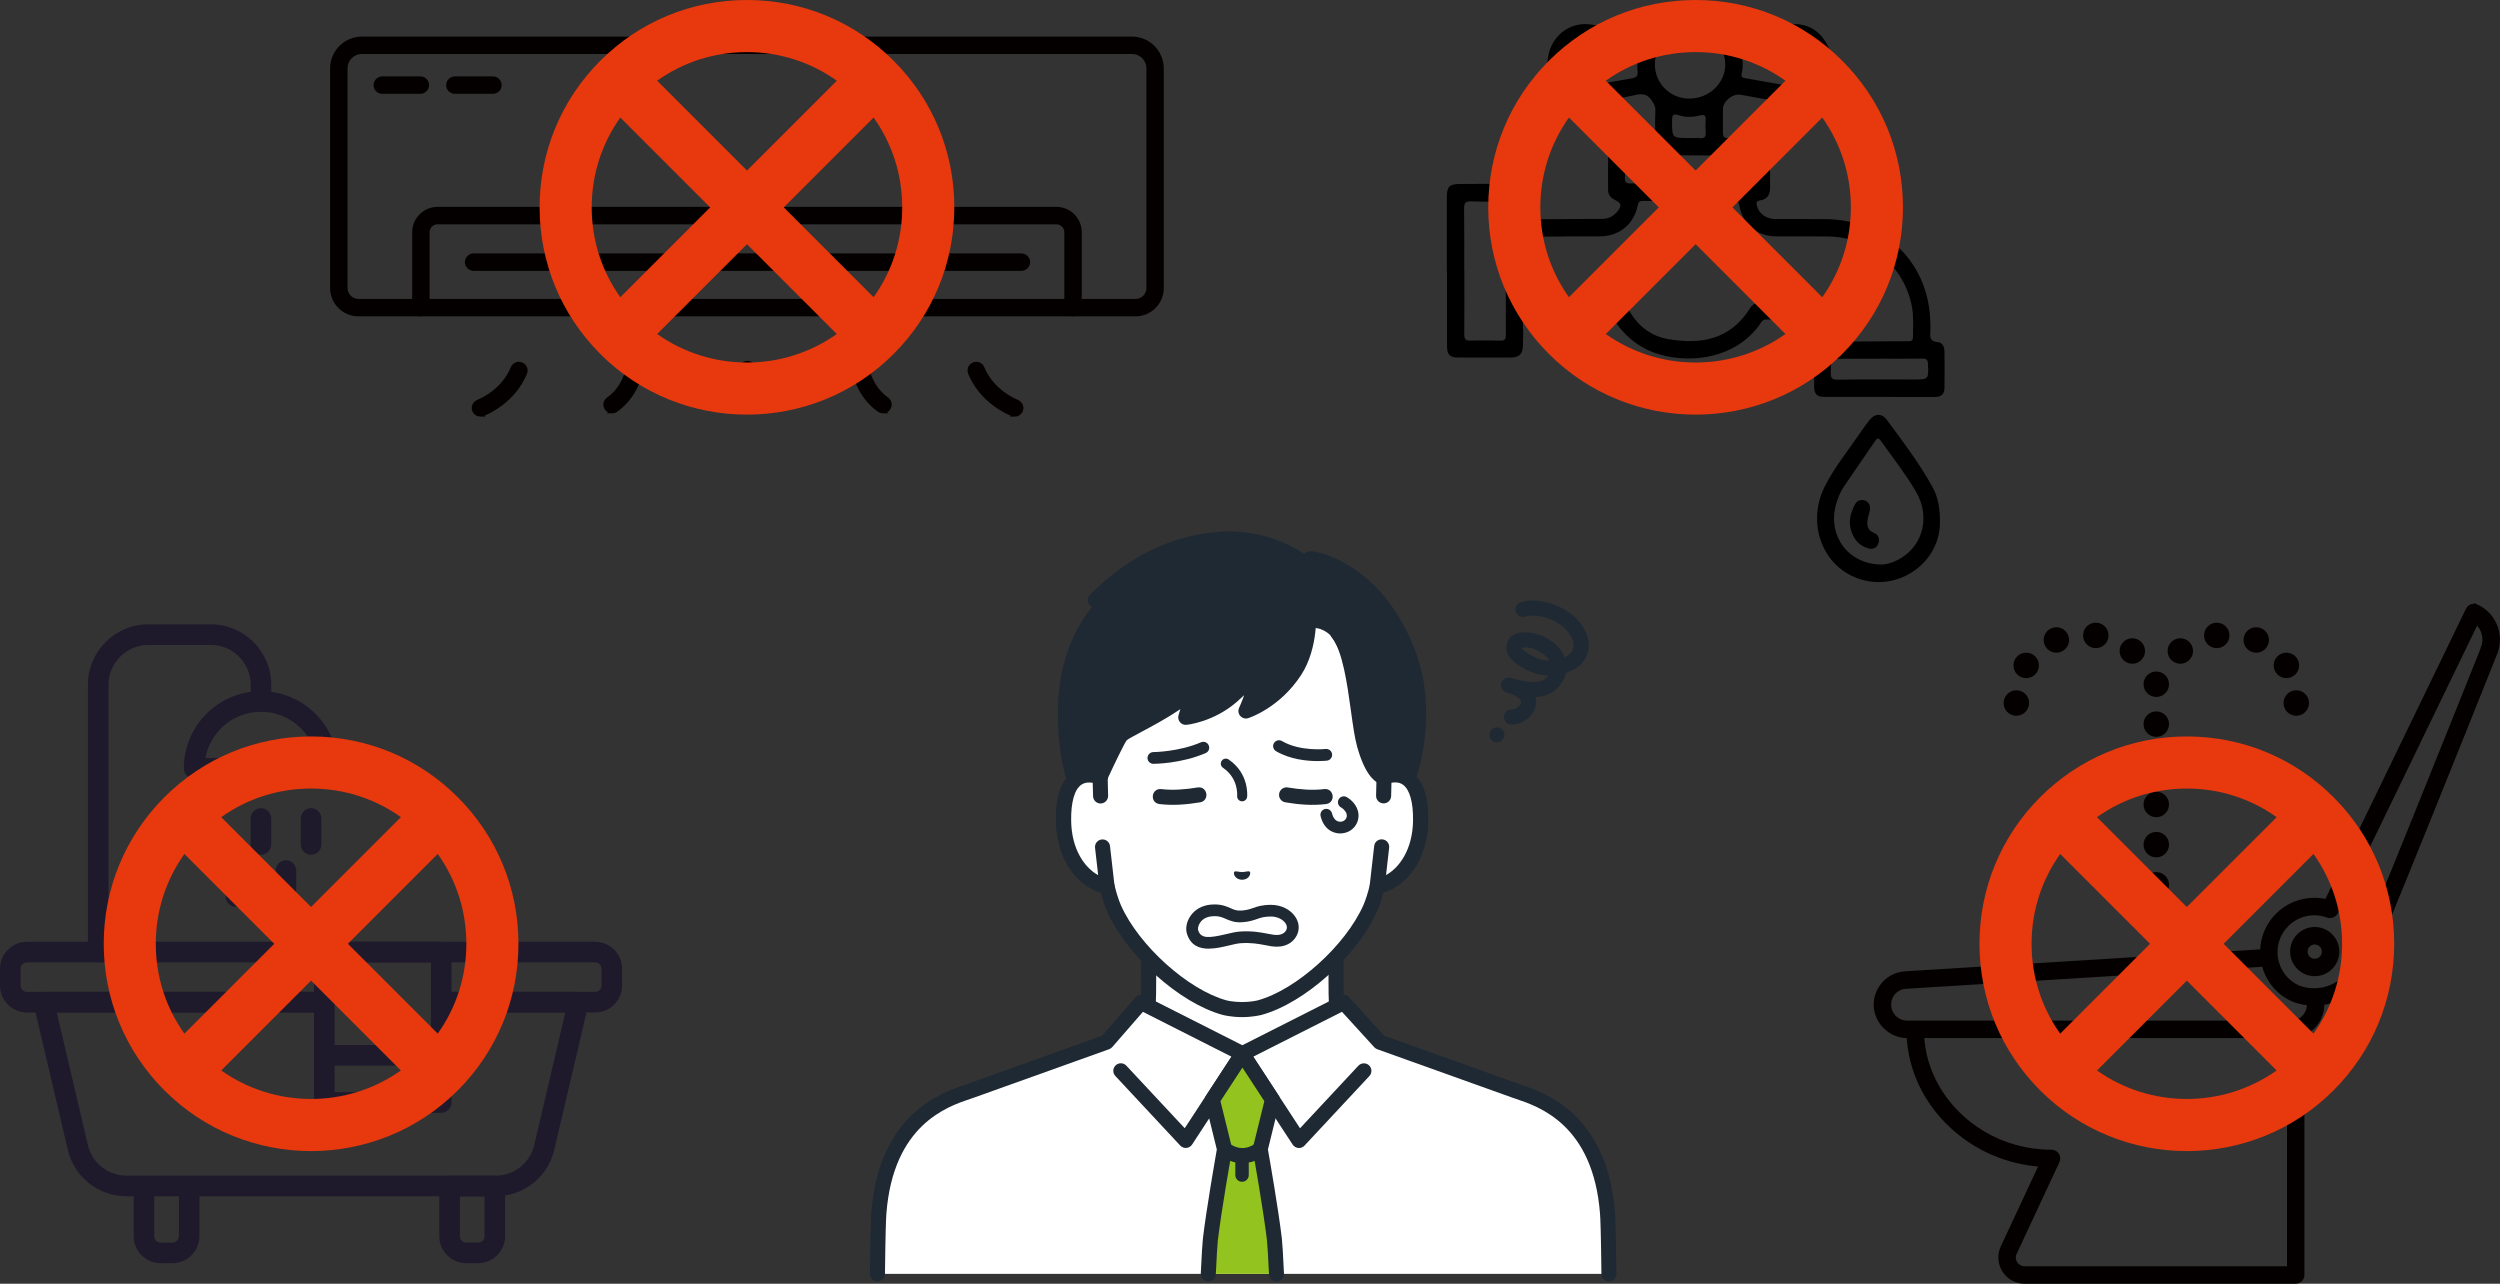 <?xml version="1.0" encoding="UTF-8"?><svg xmlns="http://www.w3.org/2000/svg" viewBox="0 0 602.76 309.51"><rect x="0" y="0" width="602.76" height="309.51" fill="#333333" stroke="none"/><defs><style>.b{fill:#040000;stroke:#040000;stroke-miterlimit:10;}.c{fill:#fff;}.d{fill:#1f2933;}.e{fill:#1f192c;}.f{fill:#93c31e;}.g{isolation:isolate;}.h{fill:#e8380d;mix-blend-mode:multiply;}</style></defs><g class="g"><g id="a"><path class="c" d="M345.97,264.28c-14.97-5.63-18.27-10.59-20.86-13.5-2.59-2.91-2.98-5.02-2.98-14.46v-29.36l-22.59,5.16-22.59-5.16v29.36c0,9.44-.39,11.55-2.98,14.46-2.59,2.91-5.9,7.88-20.86,13.5-14.95,5.62,29.69,32.52,29.69,32.52h33.49s44.64-26.9,29.69-32.52Z"/><path class="d" d="M316.29,298.62c-.62,0-1.22-.31-1.56-.88-.52-.86-.24-1.98.62-2.5,13.53-8.16,32.36-22.09,31.86-27.54-.03-.29-.1-1.05-1.88-1.72-14.12-5.31-18.21-10.08-20.92-13.23-.23-.27-.45-.53-.67-.77-3.1-3.49-3.43-6.25-3.43-15.67v-27.08l-20.37,4.66c-.27.06-.54.06-.81,0l-20.37-4.66v27.08c0,9.41-.34,12.18-3.43,15.67-.21.24-.43.5-.67.77-2.71,3.15-6.79,7.92-20.92,13.23-1.78.67-1.85,1.43-1.88,1.72-.5,5.45,18.33,19.39,31.86,27.54.86.52,1.14,1.64.62,2.5-.52.86-1.64,1.14-2.5.62-5.77-3.48-34.5-21.3-33.61-30.99.14-1.51.98-3.57,4.22-4.79,13.25-4.98,16.97-9.32,19.44-12.19.25-.29.48-.56.71-.81,2.07-2.33,2.52-3.73,2.52-13.25v-29.36c0-.55.25-1.08.68-1.42.43-.34,1-.48,1.54-.35l22.19,5.07,22.19-5.07c.54-.12,1.11,0,1.54.35.43.34.69.87.69,1.42v29.36c0,9.52.44,10.92,2.52,13.25.23.26.46.53.71.82,2.46,2.87,6.19,7.21,19.44,12.19,3.24,1.22,4.08,3.28,4.22,4.79.89,9.68-27.84,27.51-33.61,30.99-.29.18-.62.26-.94.26Z"/><path class="c" d="M365.2,262.92l-32.52-11.65-8.72-9.56-24.42,12.36-24.42-12.36-8.32,9.56-32.52,11.65c-4.47,1.6-20.53,5.5-22.38,29.57-.15,1.92-.26,7.29-.34,14.65h176.36c-.08-7.36-.19-12.74-.34-14.65-1.86-24.07-17.92-27.96-22.38-29.57Z"/><path class="d" d="M387.93,308.96c-1,0-1.81-.8-1.82-1.8-.11-9.8-.24-13.31-.34-14.54-1.65-21.41-14.67-25.79-20.22-27.66-.36-.12-.68-.23-.96-.33l-32.52-11.65c-.28-.1-.53-.27-.73-.49l-7.79-8.54-23.19,11.73c-.52.26-1.13.26-1.64,0l-23.16-11.72-7.39,8.49c-.2.24-.47.41-.76.52l-32.52,11.65c-.28.1-.6.21-.96.33-5.56,1.87-18.57,6.25-20.22,27.66-.09,1.22-.23,4.73-.34,14.53-.01,1-.85,1.83-1.84,1.8-1-.01-1.81-.83-1.8-1.84.09-7.95.2-12.92.35-14.77,1.84-23.81,16.99-28.91,22.69-30.83.34-.11.64-.21.9-.31l32.07-11.49,8-9.2c.55-.63,1.45-.8,2.19-.43l23.6,11.94,23.6-11.94c.73-.37,1.61-.21,2.16.4l8.41,9.23,32.09,11.5c.26.09.56.19.9.31,5.7,1.92,20.85,7.02,22.69,30.83.14,1.86.26,6.83.35,14.78.01,1-.79,1.83-1.8,1.84h-.02Z"/><path class="d" d="M313.19,276.78c-.05,0-.1,0-.16,0-.56-.05-1.06-.35-1.37-.82l-13.65-20.89c-.55-.84-.31-1.97.53-2.52.84-.55,1.97-.31,2.52.53l12.38,18.95,14.07-15.08c.69-.73,1.84-.77,2.57-.09.73.69.77,1.84.09,2.57l-15.65,16.78c-.35.37-.83.58-1.33.58Z"/><path class="d" d="M285.89,276.78c-.5,0-.98-.21-1.33-.58l-15.65-16.78c-.69-.73-.64-1.89.09-2.57.73-.68,1.88-.65,2.57.09l14.07,15.08,12.38-18.95c.55-.84,1.68-1.08,2.52-.53.84.55,1.08,1.68.53,2.52l-13.65,20.89c-.31.47-.81.77-1.37.82-.05,0-.1,0-.16,0Z"/><path class="f" d="M303.85,277.07l2.94-11.92-7.24-11.09-7.24,11.09,2.93,11.92s-2.54,14.28-3.42,21.76c-.13,1.08-.3,4.04-.5,8.31h16.45c-.2-4.27-.37-7.22-.5-8.31-.88-7.48-3.42-21.76-3.42-21.76Z"/><path class="d" d="M307.77,308.96c-.96,0-1.77-.76-1.81-1.73-.21-4.44-.38-7.2-.49-8.18-.85-7.25-3.3-21.06-3.4-21.65-.02-.1-.03-.22-.03-.32,0-.15.02-.29.05-.43l2.75-11.15-5.29-8.1-5.29,8.1,2.75,11.15c.04.14.05.29.05.43,0,.11-.01.22-.03.32-.1.58-2.55,14.4-3.4,21.65-.12.98-.28,3.74-.49,8.18-.05,1-.91,1.77-1.9,1.73-1-.05-1.78-.9-1.73-1.9.22-4.59.39-7.35.51-8.43.8-6.78,2.95-19.14,3.36-21.49l-2.84-11.55c-.12-.49-.03-1.01.24-1.43l7.24-11.09c.34-.51.91-.82,1.52-.82s1.19.31,1.52.82l7.24,11.09c.28.42.36.94.24,1.43l-2.84,11.55c.42,2.37,2.57,14.71,3.36,21.49.13,1.09.29,3.84.51,8.43.05,1-.73,1.85-1.73,1.9-.03,0-.06,0-.09,0Z"/><path class="d" d="M299.54,280.44c-3.12,0-5.27-1.79-5.5-1.99-.76-.66-.84-1.81-.18-2.57.66-.76,1.81-.84,2.57-.18,0,0,1.34,1.1,3.12,1.1s3.11-1.1,3.13-1.11c.76-.64,1.91-.55,2.56.21.65.76.57,1.89-.18,2.55-.23.2-2.38,1.99-5.5,1.99Z"/><path class="d" d="M299.46,284.93c-.89,0-1.62-.72-1.62-1.62v-4.69c0-.89.72-1.62,1.62-1.62s1.62.72,1.62,1.62v4.69c0,.89-.72,1.62-1.62,1.62Z"/><path class="c" d="M333.71,187.34s0,0,0,0v-17.62c0-5.08-1.27-10.09-3.71-14.54-4.67-8.51-14.12-18.41-30.38-18.48h-.28c-16.27.07-25.71,9.97-30.38,18.48-2.45,4.45-3.71,9.46-3.71,14.54v17.62s0,0,0,0c-3.79-1.43-8.98-.5-8.8,10.6.16,9.84,6.08,15.1,10.45,15.65h0c.44,1.88.99,3.71,1.69,5.35,4.53,10.27,16.81,21.33,26.7,24.01,0,0,1.77.47,4.2.47s4.2-.47,4.2-.47c9.89-2.68,22.17-13.74,26.7-24.01.7-1.64,1.25-3.47,1.69-5.35h0c4.37-.54,10.29-5.81,10.45-15.65.18-11.1-5.01-12.04-8.8-10.6Z"/><path class="d" d="M299.47,245.23c-2.64,0-4.59-.51-4.67-.53-10.39-2.82-23.16-14.28-27.9-25.03-.57-1.33-1.08-2.85-1.51-4.52-5.32-1.42-10.62-7.58-10.78-17.18-.1-5.87,1.25-9.83,3.99-11.75,1.37-.97,3.03-1.36,4.81-1.18v-15.32c0-5.39,1.36-10.72,3.94-15.42,3.96-7.22,13.39-19.34,31.97-19.42h.29c18.59.08,28.01,12.2,31.98,19.42,2.58,4.69,3.94,10.02,3.94,15.42v15.32c1.78-.18,3.44.21,4.81,1.18,2.74,1.93,4.08,5.88,3.99,11.75-.16,9.6-5.46,15.76-10.78,17.18-.44,1.68-.94,3.19-1.5,4.5-4.75,10.77-17.52,22.23-27.9,25.05-.09.02-2.04.53-4.68.53ZM262.58,188.64c-.64,0-1.3.14-1.89.56-1.65,1.16-2.51,4.25-2.44,8.72.14,8.83,5.27,13.43,8.86,13.87.76.09,1.37.65,1.55,1.39.45,1.93.98,3.63,1.59,5.05,4.28,9.7,16.2,20.44,25.5,22.97,0,0,1.58.4,3.73.4s3.73-.4,3.75-.41c9.29-2.52,21.21-13.26,25.5-22.98.6-1.4,1.13-3.09,1.58-5.03.17-.74.79-1.3,1.55-1.39,3.59-.45,8.71-5.05,8.86-13.87.07-4.46-.8-7.56-2.44-8.72-1.31-.92-3-.49-3.9-.16-.56.21-1.19.13-1.68-.2-.49-.34-.79-.9-.79-1.5v-17.62c0-4.78-1.21-9.51-3.49-13.66-3.58-6.52-12.08-17.46-28.8-17.53h-.28c-16.71.07-25.21,11.02-28.79,17.53-2.28,4.16-3.49,8.88-3.49,13.66v17.62c0,.6-.29,1.16-.78,1.5-.49.34-1.12.42-1.68.2-.49-.19-1.23-.4-2.01-.4Z"/><path class="d" d="M320.93,153.43c4.44,5.59,6.29,19.94,8.02,26.1,2.22,7.94,4.77,7.81,4.77,7.81l1.9,2.61,3.77-2.1s3.77-9.38,2.26-21.7c-.84-6.87-4.37-15.57-9.99-22-5.23-5.98-12.02-9.13-15.78-9.45-4.98-4.34-14.31-7.07-21.7-6.03-12.49,1.76-22.56,8.49-30.1,16l2.57.41c-2.85,3.33-9.32,10.77-9.73,25.11-.33,11.94,2.32,18.13,2.32,18.13l3.73,1.62,2.27-2.61s4.23-9.19,5.15-10.14c1.28-1.32,11.19-5.42,17.15-10.76-.44,2.86-1.62,6.51-1.62,6.51,0,0,5.94-.58,11.17-5.14,4.32-3.77,6.04-6.5,6.04-6.5,0,0-.16,2.82-.87,5.21-.87,2.97-1.81,4.91-1.81,4.91,0,0,7.11-2.15,11.83-9.76,3.01-4.85,3.29-10.25,3.29-10.25,0,0,1.81-.29,3.42.52,1.62.81,1.96,1.5,1.96,1.5Z"/><path class="d" d="M262.96,191.77c-.24,0-.49-.05-.72-.15l-3.73-1.62c-.43-.18-.76-.52-.95-.95-.12-.27-2.81-6.7-2.47-18.9.34-12.15,4.93-19.66,8.18-23.84-.43-.21-.77-.6-.93-1.07-.21-.65-.04-1.37.45-1.85,9.13-9.1,19.12-14.05,30.54-15.14,5.44-.52,13.34.6,17.89,3.74.83.57,1.04,1.7.47,2.53-.57.83-1.7,1.04-2.53.47-3.8-2.62-10.82-3.56-15.49-3.12-9.55.91-18.05,4.78-25.89,11.8.25.2.45.47.56.78.23.62.1,1.31-.32,1.81l-.08.1c-2.86,3.35-8.83,10.32-9.21,23.89-.26,9.21,1.33,14.9,1.94,16.73l1.79.78,1.22-1.41c1.64-3.57,4.42-9.42,5.38-10.41.63-.64,1.82-1.3,4.47-2.71,3.61-1.92,9.07-4.83,12.77-8.15.57-.51,1.4-.61,2.08-.24.68.37,1.05,1.12.93,1.88-.19,1.24-.51,2.61-.82,3.79,2-.62,4.8-1.82,7.38-4.07,4.02-3.51,5.68-6.08,5.69-6.1.44-.69,1.28-1,2.07-.77.78.24,1.31.97,1.29,1.78,0,.1-.07,2.37-.74,4.95-.12.46-.25.92-.39,1.35,2.13-1.4,4.77-3.63,6.93-6.98,3.54-5.49,2.97-13.38,2.96-13.46-.08-1,.67-1.88,1.67-1.95,1-.07,1.88.67,1.95,1.67.03.37.67,9.2-3.53,15.72-5.15,7.98-12.5,10.4-12.81,10.5-.69.22-1.44.01-1.92-.53s-.59-1.32-.28-1.97c0-.02.61-1.31,1.21-3.04-.52.5-1.1,1.03-1.72,1.57-5.6,4.89-11.92,5.55-12.19,5.58-.61.06-1.21-.19-1.59-.67-.38-.48-.5-1.12-.31-1.7,0-.01.18-.57.43-1.41-3.25,2.21-6.75,4.07-9.35,5.46-1.51.81-3.23,1.72-3.58,2.04-.51.64-2.89,5.51-4.78,9.62-.07.16-.17.3-.28.43l-2.27,2.61c-.35.41-.86.63-1.37.63Z"/><path class="d" d="M335.62,191.77c-.57,0-1.12-.26-1.47-.75l-1.5-2.07c-1.48-.56-3.66-2.55-5.44-8.94-.6-2.14-1.01-5.13-1.49-8.6-.89-6.44-1.99-14.46-4.66-17.83-.62-.79-.49-1.93.29-2.56.79-.62,1.93-.49,2.56.29,3.29,4.15,4.42,12.35,5.42,19.6.44,3.19.85,6.21,1.39,8.11,1.49,5.33,2.98,6.36,3.24,6.5.5.06.95.32,1.25.73l.95,1.31,1.76-.98c.74-2.18,3.16-10.24,1.94-20.22-.87-7.13-4.62-15.38-9.55-21.02-5.23-5.99-11.71-8.59-14.56-8.83-1-.08-1.74-.96-1.66-1.96.08-1,.96-1.75,1.96-1.66,4.39.37,11.64,3.94,17,10.06,5.46,6.25,9.46,15.05,10.43,22.98,1.55,12.64-2.22,22.2-2.38,22.6-.16.39-.44.71-.8.91l-3.77,2.1c-.28.16-.58.23-.88.23ZM333.62,185.53h0,0ZM333.63,185.53s0,0,0,0c0,0,0,0,0,0ZM333.64,185.53s0,0,0,0c0,0,0,0,0,0ZM333.64,185.53h0,0ZM333.64,185.53h0,0ZM333.64,185.53h0,0Z"/><path class="c" d="M265.34,191.89l-.11-4.55c-3.79-1.44-8.98-.5-8.8,10.6.16,9.84,6.08,15.1,10.45,15.65l-1.07-9.4-.47-12.3Z"/><path class="d" d="M266.88,215.41c-.07,0-.15,0-.22-.01-5.71-.71-11.88-7.06-12.04-17.42-.1-5.87,1.25-9.83,3.99-11.75,1.99-1.4,4.57-1.6,7.28-.58.69.26,1.16.92,1.17,1.66l.11,4.55c.02,1-.77,1.84-1.77,1.86-1.01.04-1.84-.77-1.86-1.77l-.08-3.21c-.86-.15-1.89-.13-2.76.47-1.65,1.16-2.51,4.25-2.44,8.72.11,7.01,3.37,11.36,6.51,13.07l-.75-6.59c-.11-1,.6-1.9,1.6-2.01,1-.12,1.9.6,2.01,1.6l1.07,9.4c.06.55-.13,1.11-.53,1.5-.34.34-.8.53-1.28.53Z"/><path class="c" d="M333.71,187.34l-.11,4.55-.47,12.3-1.07,9.4c4.37-.54,10.29-5.81,10.45-15.65.18-11.1-5.01-12.04-8.8-10.6Z"/><path class="d" d="M332.06,215.41c-.48,0-.94-.19-1.28-.53-.4-.39-.59-.94-.53-1.5l1.07-9.4c.11-1,1.01-1.72,2.01-1.6,1,.11,1.71,1.01,1.6,2.01l-.75,6.59c3.14-1.71,6.39-6.06,6.51-13.07.07-4.46-.8-7.56-2.44-8.72-.87-.61-1.9-.63-2.76-.47l-.08,3.21c-.02,1-.86,1.8-1.86,1.77-1-.02-1.8-.86-1.77-1.86l.11-4.55c.02-.74.48-1.39,1.17-1.66,2.7-1.02,5.29-.82,7.28.58,2.74,1.93,4.08,5.88,3.99,11.75-.17,10.36-6.33,16.71-12.04,17.42-.08,0-.15.01-.22.01Z"/><path class="c" d="M323.98,193.42l-4.21,3.02c.62,2.54,2.38,3.23,3.73,3.08,1.83-.2,3.02-1.91,2.51-3.68-.45-1.57-2.03-2.42-2.03-2.42Z"/><path class="d" d="M323.15,200.95c-1.83,0-4-1.07-4.75-4.18-.18-.76.28-1.52,1.04-1.71.76-.18,1.52.28,1.71,1.04.48,1.98,1.7,2.07,2.2,2.01.48-.05.88-.29,1.13-.66.24-.36.3-.79.18-1.23-.23-.79-1.05-1.4-1.35-1.56-.68-.38-.93-1.23-.56-1.92.37-.68,1.22-.94,1.9-.58.22.12,2.13,1.19,2.73,3.28.35,1.23.15,2.54-.55,3.58-.71,1.06-1.87,1.75-3.17,1.89-.16.02-.33.03-.51.03Z"/><path class="d" d="M278.08,184.16c-.78,0-1.41-.63-1.41-1.41,0-.78.63-1.41,1.41-1.42.06,0,6.11-.04,11.49-2.36.72-.31,1.55.02,1.86.74.31.72-.02,1.55-.74,1.86-5.93,2.56-12.34,2.59-12.61,2.59Z"/><path class="d" d="M317.74,183.5c-2.49,0-6.64-.36-10.09-2.39-.67-.4-.9-1.26-.5-1.94.4-.67,1.26-.9,1.94-.5,4.36,2.57,10.46,1.92,10.52,1.91.77-.08,1.48.47,1.56,1.25.09.78-.47,1.48-1.24,1.57-.1.01-.93.1-2.18.1Z"/><path class="d" d="M297.59,210.21c.26-.3.96.03,1.88.05.92-.02,1.62-.36,1.88-.06.27.31-.04,1.86-1.88,1.91-1.84-.05-2.15-1.6-1.88-1.91Z"/><path class="d" d="M289.38,193.44c-3.31.54-6.49.82-9.87.42-2.37-.37-1.92-3.85.47-3.61,2.82.35,5.95.08,8.77-.39,2.37-.36,2.99,3.1.64,3.58h0Z"/><path class="d" d="M310.54,189.87c2.82.47,5.93.74,8.74.38,2.38-.25,2.84,3.24.47,3.61-3.38.41-6.56.13-9.87-.42-.99-.18-1.65-1.12-1.47-2.11.18-1,1.15-1.66,2.14-1.47h0Z"/><path class="d" d="M299.49,193.2s-.08,0-.12,0c-.67-.07-1.15-.66-1.09-1.33.01-.17.33-4.21-3.41-6.75-.55-.38-.7-1.13-.32-1.68.37-.55,1.13-.7,1.68-.32,4.96,3.36,4.49,8.76,4.46,8.99-.06.63-.59,1.09-1.2,1.09Z"/><path class="c" d="M299.02,226.01c-3.47.24-10,3.54-11.49-1.32-.48-1.56.72-4.82,4.49-5.18,3.77-.36,4.26,1.68,7.45,1.44,3.19-.24,3.45-1.38,6.98-1.38s6.03,2.78,5.03,5.12c-.72,1.68-2.51,2.42-4.73,2.07-2.21-.36-4.25-.99-7.72-.75Z"/><path class="d" d="M291.42,228.73c-2.28,0-4.37-.78-5.25-3.62-.39-1.27-.08-2.89.82-4.22,1.06-1.59,2.8-2.58,4.89-2.78,2.35-.22,3.71.37,4.8.85.88.39,1.52.67,2.68.58,1.27-.1,1.97-.34,2.77-.62,1.01-.36,2.16-.76,4.32-.76,2.44,0,4.69,1.11,5.87,2.91.87,1.32,1.04,2.84.46,4.18-.97,2.26-3.36,3.37-6.26,2.9-.48-.08-.95-.17-1.42-.26-1.68-.32-3.41-.65-5.97-.48h0c-.75.05-1.76.29-2.83.55-1.44.34-3.2.76-4.86.76ZM299.02,226.01h0,0ZM292.87,220.89c-.22,0-.46.01-.72.04-1.57.15-2.4.92-2.81,1.53-.51.77-.56,1.52-.46,1.82.63,2.04,2.51,1.95,6.75.94,1.19-.28,2.31-.55,3.29-.62h0c2.92-.2,4.93.18,6.7.52.45.09.9.17,1.35.24.75.12,2.57.25,3.2-1.23.25-.59.02-1.15-.22-1.51-.5-.75-1.71-1.64-3.51-1.64-1.67,0-2.46.28-3.38.6-.87.3-1.85.65-3.5.77-1.87.14-3.02-.37-4.03-.81-.8-.35-1.51-.66-2.67-.66Z"/><path class="d" d="M364.46,174.69s-.04,0-.06,0c-1-.01-1.81-.83-1.8-1.84.01-1,.84-1.84,1.84-1.8,0,0,.02,0,.02,0,1.09,0,2.15-.88,2.26-1.62.11-.71-.94-1.76-3.51-2.51,0,0,0,0,0,0-.96-.28-1.52-1.29-1.24-2.25.28-.96,1.29-1.52,2.25-1.24,0,0,0,0,.01,0,4.55,1.31,7.29,1.32,8.63.02.18-.18.34-.36.49-.56-1.74-.05-3.46-.46-5.01-1.25-1.79-.91-6.54-3.31-4.77-7.14.25-.55.81-1.3,2.03-1.73,1.82-.64,4.52-.33,6.72.77,2.97,1.48,4.34,3.33,4.94,4.93,1.97-.92,2.36-2.48,2.06-3.65-.68-2.64-2.95-4.21-4.25-4.91-2.78-1.51-5.77-1.77-7.3-1.26-.95.32-1.98-.19-2.3-1.14-.32-.95.19-1.98,1.14-2.3,2.74-.92,6.83-.32,10.2,1.51,3.14,1.7,5.28,4.26,6.04,7.2.69,2.7-.33,6.19-4.18,7.91-.37.16-.74.31-1.12.43-.3,1.38-1.03,2.69-2.15,3.78-1.43,1.39-3.24,1.95-5.2,2.01.22.76.2,1.44.13,1.9-.38,2.57-3.05,4.72-5.86,4.72ZM366.84,156.19c.08.21.54.89,3.13,2.21,1.2.61,2.45.85,3.62.85-.54-.91-1.53-1.76-2.91-2.44-1.62-.81-3.26-.8-3.84-.62Z"/><path class="d" d="M360.92,178.99c-.48,0-.95-.19-1.29-.53-.09-.08-.16-.17-.23-.27-.06-.1-.12-.2-.16-.32-.05-.1-.08-.22-.1-.34-.02-.11-.03-.23-.03-.36,0-.11,0-.23.03-.36.02-.11.06-.23.1-.34.04-.1.1-.21.16-.31.07-.1.15-.19.23-.28.67-.67,1.89-.68,2.57,0,.08.09.15.18.23.28.06.1.12.21.16.31.05.11.08.23.1.34.02.12.04.24.04.36,0,.48-.19.95-.53,1.28-.09.09-.18.16-.28.23-.1.07-.2.12-.31.17-.11.05-.23.08-.35.11-.11.02-.23.03-.35.03Z"/><path class="b" d="M101.35,22.12h-9.18c-.88,0-1.6-.72-1.6-1.6s.72-1.6,1.6-1.6h9.18c.88,0,1.6.72,1.6,1.6s-.72,1.6-1.6,1.6Z"/><path class="b" d="M118.85,22.12h-9.18c-.88,0-1.6-.72-1.6-1.6s.72-1.6,1.6-1.6h9.18c.88,0,1.6.72,1.6,1.6s-.72,1.6-1.6,1.6Z"/><path class="b" d="M273.78,75.77H86.41c-3.48,0-6.32-2.83-6.32-6.32V16.5c0-3.96,3.22-7.18,7.18-7.18h185.64c3.96,0,7.18,3.22,7.18,7.18v52.96c0,3.48-2.83,6.32-6.32,6.32ZM87.28,12.51c-2.2,0-3.98,1.79-3.98,3.98v52.96c0,1.72,1.4,3.12,3.12,3.12h187.37c1.72,0,3.12-1.4,3.12-3.12V16.5c0-2.2-1.79-3.98-3.98-3.98H87.28Z"/><path class="b" d="M258.71,75.77c-.88,0-1.6-.72-1.6-1.6v-18.18c0-1.33-1.08-2.41-2.41-2.41H105.49c-1.33,0-2.41,1.08-2.41,2.41v18.18c0,.88-.72,1.6-1.6,1.6s-1.6-.72-1.6-1.6v-18.18c0-3.09,2.52-5.61,5.61-5.61h149.22c3.09,0,5.61,2.52,5.61,5.61v18.18c0,.88-.72,1.6-1.6,1.6Z"/><path class="b" d="M246.27,64.8H114.19c-.88,0-1.6-.72-1.6-1.6s.72-1.6,1.6-1.6h132.07c.88,0,1.6.72,1.6,1.6s-.72,1.6-1.6,1.6Z"/><path class="b" d="M180.24,98.75c-.88,0-1.6-.72-1.6-1.6v-8.04c0-.88.72-1.6,1.6-1.6s1.6.72,1.6,1.6v8.04c0,.88-.72,1.6-1.6,1.6Z"/><path class="b" d="M212.9,99.16c-.31,0-.63-.09-.91-.29-1.87-1.3-3.46-3.13-4.59-5.31-.6-1.16-1.09-2.43-1.43-3.77-.22-.86.3-1.73,1.15-1.95.86-.22,1.73.3,1.95,1.15.28,1.1.68,2.14,1.17,3.09.89,1.71,2.13,3.15,3.57,4.15.73.5.91,1.5.4,2.23-.31.45-.81.69-1.32.69Z"/><path class="b" d="M244.65,99.97c-.21,0-.43-.04-.64-.13-3.03-1.32-5.65-3.27-7.57-5.64-1.05-1.3-1.91-2.73-2.54-4.26-.34-.82.05-1.75.87-2.09.82-.34,1.75.05,2.09.87.51,1.24,1.21,2.41,2.07,3.47,1.6,1.97,3.8,3.61,6.36,4.72.81.35,1.18,1.29.83,2.1-.26.6-.85.96-1.47.96Z"/><path class="b" d="M147.58,99.16c-.51,0-1.01-.24-1.32-.69-.5-.73-.32-1.72.4-2.23,1.45-1,2.68-2.44,3.57-4.15.49-.95.89-1.99,1.17-3.09.22-.86,1.09-1.37,1.95-1.15.86.22,1.37,1.09,1.15,1.95-.34,1.34-.82,2.6-1.43,3.77-1.13,2.17-2.72,4.01-4.59,5.31-.28.19-.6.29-.91.29Z"/><path class="b" d="M115.84,99.97c-.62,0-1.21-.36-1.47-.96-.35-.81.02-1.75.83-2.1,2.56-1.11,4.76-2.74,6.36-4.72.86-1.06,1.56-2.23,2.07-3.47.34-.82,1.27-1.2,2.09-.87.82.34,1.2,1.27.87,2.09-.63,1.53-1.49,2.96-2.54,4.26-1.92,2.37-4.54,4.32-7.57,5.64-.21.09-.42.13-.64.13Z"/><path d="M348.84,65.33c0-5.94,0-11.88,0-17.82,0-2.51.58-3.13,3.07-3.15,4.19-.04,8.37-.04,12.56-.03,1.98,0,2.64.68,2.67,2.65.03,1.53.05,3.06,0,4.58-.03.91.22,1.33,1.22,1.32,6-.06,11.99-.08,17.99-.11,1.52,0,2.73-.68,3.66-1.84,1.08-1.34.9-1.98-.62-2.71-1.04-.5-1.69-1.27-1.68-2.51.01-3.34-.01-6.68,0-10.01,0-1.62.95-2.36,2.47-2.39,2.49-.04,4.98-.07,7.47,0,1.1.03,1.5-.28,1.45-1.42-.08-1.75-.06-3.51.02-5.26.04-.98-.37-1.64-.9-2.43-1.02-1.54-2.24-1.67-3.9-1.3-3.2.71-6.44,1.23-9.67,1.78-7.72,1.3-13.3-4.91-11.08-12.31,1.3-4.35,5.41-7.1,9.9-6.47,4.03.57,8.04,1.25,12.04,2.02,1.06.2,1.63-.07,2.31-.8,5.76-6.1,13.66-6.04,19.31.15.56.62,1.03.79,1.88.64,3.89-.72,7.8-1.36,11.71-1.96,3.95-.61,7.19.62,9.37,4.04,2.16,3.39,2.31,6.98.16,10.41-2.15,3.43-5.37,4.96-9.41,4.37-3.74-.55-7.47-1.27-11.19-1.93-1.85-.33-4.21,1.52-4.24,3.42-.04,1.92.04,3.85,0,5.77-.02.97.33,1.28,1.28,1.26,2.38-.05,4.75-.03,7.13-.02,2.02.01,2.9.85,2.93,2.88.04,3.05,0,6.11.02,9.17,0,1.65-.7,2.75-2.37,2.98-1.04.14-.98.67-.78,1.41.49,1.81,2.26,3.09,4.37,3.1,3.96.02,7.92.02,11.88.02,14.58-.01,25.36,10.59,25.54,25.13,0,.68.05,1.36,0,2.04-.11,1.35-.04,2.36,1.78,2.47,1.14.07,1.62,1.18,1.63,2.28.04,2.94.04,5.88,0,8.83-.02,1.33-.74,2.12-2.12,2.12-9.05,0-18.11.01-27.16-.02-1.43,0-2.14-.84-2.14-2.29.01-2.77-.01-5.55.01-8.32.02-1.87.74-2.72,2.61-2.82.99-.06,1.07-.49,1.09-1.26.04-2-1.29-3.81-3.24-3.88-4.01-.14-8.03-.07-12.05-.09-.99,0-1.27.87-1.71,1.47-7.06,9.42-20.2,9.25-27.23,5.7-2.82-1.42-5.16-3.47-7-6.04-.59-.82-1.22-1.15-2.24-1.15-6.28.04-12.56.05-18.84-.02-1.28-.01-1.7.35-1.62,1.62.1,1.58.03,3.17,0,4.75-.05,2-.91,2.84-2.95,2.85-4.24.01-8.49.02-12.73,0-1.93,0-2.62-.72-2.62-2.7-.01-6.05,0-12.11,0-18.16h.02ZM377.47,57.02c-2.88,0-5.77.08-8.65-.03-1.41-.06-1.7.46-1.68,1.74.07,4.13.09,8.26,0,12.39-.03,1.47.49,1.78,1.84,1.77,6.39-.05,12.79.09,19.17-.06,2.31-.05,3.75.61,4.97,2.61,2.06,3.37,5.18,5.65,9.07,6.32,7.94,1.38,15.04.1,19.72-7.4.66-1.05,1.56-1.49,2.83-1.48,4.3.06,8.6.02,12.9.02,1.52,0,2.92.41,4.13,1.31,2.24,1.65,3.44,3.85,3.37,6.68-.02.74-.13,1.48,1.04,1.47,4.69-.06,9.39-.08,14.08-.09.75,0,.97-.32.97-1.02-.02-2.43.2-4.87-.25-7.28-1.82-9.75-10.16-16.79-20.1-16.95-4.24-.07-8.49.02-12.73-.03-4.67-.06-8.04-2.94-8.81-7.54-.14-.83-.47-1-1.2-1-7.35.02-14.71.02-22.06,0-.72,0-1.04.18-1.2,1-.91,4.6-4.42,7.49-9.1,7.54-2.77.03-5.54,0-8.32,0ZM353.03,65.18h.03c0,5.15.02,10.3-.02,15.44,0,1.05.22,1.54,1.4,1.5,2.43-.08,4.87-.06,7.3.01,1.07.03,1.33-.37,1.33-1.38-.03-10.3-.03-20.59.01-30.89,0-1.09-.39-1.33-1.38-1.31-2.32.06-4.64.09-6.96,0-1.32-.05-1.76.33-1.74,1.69.07,4.98.03,9.96.03,14.94ZM407.32,23.77c4.74,0,8.64-3.71,8.65-8.22,0-4.68-3.99-8.65-8.69-8.62-4.58.03-8.27,3.85-8.28,8.58-.02,4.59,3.69,8.27,8.33,8.27ZM407.24,37.49s0-.02,0-.04c-4.69,0-9.38.02-14.07-.02-.98,0-1.46.21-1.4,1.31.08,1.41.08,2.83.02,4.24-.04.96.31,1.26,1.26,1.25,9.38-.03,18.77-.03,28.15,0,.99,0,1.45-.23,1.38-1.32-.08-1.35-.09-2.72.01-4.07.09-1.17-.37-1.41-1.45-1.39-4.63.06-9.27.02-13.9.02ZM431.21,20.7c3.99.08,6.51-2.39,6.45-5.49-.06-2.85-2.57-5.41-5.36-5.22-3.94.28-7.8,1.17-11.68,1.88-.71.13-.92.43-.74,1.16.37,1.55.41,3.15.05,4.7-.2.83.16,1,.78,1.11,3.77.67,7.55,1.34,10.51,1.86ZM382.82,20.75c2.9-.51,6.29-1.1,9.68-1.69,2.41-.42,2.48-.42,2.26-2.82-.13-1.36.94-3.11-.14-3.96-1.04-.81-2.78-.75-4.23-1-2.56-.44-5.11-.99-7.69-1.2-3.11-.26-5.4,2.03-5.47,5.15-.07,3.29,1.97,5.51,5.59,5.51ZM453.17,86.5h0c-2.83,0-5.66,0-8.49,0-3.26,0-3.2,0-3.27,3.31-.03,1.27.22,1.75,1.64,1.73,6.05-.09,12.11-.04,18.16-.04,3.84,0,3.81,0,3.62-3.81-.05-.97-.37-1.24-1.31-1.23-3.45.05-6.9.02-10.35.02ZM407.32,33.29c.85,0,1.7-.07,2.54.02,1.17.12,1.48-.4,1.39-1.47-.07-.9-.09-1.82-.01-2.71.11-1.16-.15-1.63-1.44-1.29-1.66.44-3.41.48-5.03-.06-1.54-.51-1.63.12-1.63,1.37.01,4.13-.02,4.13,4.18,4.14Z"/><path d="M467.73,126.2c-.2,10.32-11.58,17.49-21.46,12.54-7.54-3.78-10.41-13.44-6.27-21.54,2.37-4.65,5.69-8.7,8.61-13,.7-1.03,1.43-2.04,2.21-3.01,1.21-1.5,2.87-1.6,4.01-.07,3.92,5.26,7.88,10.49,11.07,16.25,1.34,2.42,1.88,5.07,1.83,8.84ZM453.72,136.11c1.22-.02,3.04-.56,4.71-1.6,5.36-3.34,6.92-10.13,3.53-15.95-2.51-4.3-5.6-8.21-8.48-12.27-.64-.9-.96-.58-1.42.1-2.48,3.64-5.01,7.26-7.48,10.91-.92,1.37-1.53,2.9-1.95,4.49-1.97,7.44,2.99,14.31,11.09,14.32Z"/><path d="M449.02,120.56c1.27.03,2.09,1.13,1.82,2.49-.16.77-.46,1.52-.56,2.29-.17,1.36-.03,2.54,1.56,3.15,1.11.42,1.4,1.49,1.03,2.56-.39,1.15-1.37,1.46-2.48,1.14-2.29-.66-3.56-2.35-4.15-4.52-.58-2.12-.01-4.14.99-6.04.36-.69.97-1.09,1.79-1.07Z"/><path class="e" d="M143.49,244.11h-37.1c-1.37,0-2.48-1.11-2.48-2.48s1.11-2.48,2.48-2.48h37.1c.87,0,1.54-.68,1.54-1.55v-4.03c0-.84-.71-1.54-1.54-1.54H6.51c-.84,0-1.54.71-1.54,1.54v4.03c0,.87.68,1.55,1.54,1.55h71.67c1.37,0,2.48,1.11,2.48,2.48s-1.11,2.48-2.48,2.48H6.51c-3.59,0-6.51-2.92-6.51-6.51v-4.03c0-3.59,2.92-6.51,6.51-6.51h136.97c3.59,0,6.51,2.92,6.51,6.51v4.03c0,3.59-2.92,6.51-6.51,6.51Z"/><path class="e" d="M119.48,288.42H30.52c-6.8,0-12.63-4.61-14.18-11.22l-8.22-35.01c-.17-.74,0-1.52.47-2.11.47-.59,1.19-.94,1.95-.94h67.64c1.37,0,2.48,1.11,2.48,2.48s-1.11,2.48-2.48,2.48H13.68l7.5,31.96c1.02,4.35,4.87,7.39,9.34,7.39h88.95c4.48,0,8.32-3.04,9.34-7.39l7.5-31.96h-29.94c-1.37,0-2.48-1.11-2.48-2.48s1.11-2.48,2.48-2.48h33.07c.76,0,1.48.34,1.95.94.47.59.64,1.37.47,2.11l-8.22,35.01c-1.55,6.61-7.38,11.22-14.18,11.22Z"/><path class="e" d="M115.28,304.56h-2.86c-3.59,0-6.51-2.92-6.51-6.51v-12.09c0-1.37,1.11-2.48,2.48-2.48h10.91c1.37,0,2.48,1.11,2.48,2.48v12.09c0,3.59-2.92,6.51-6.51,6.51ZM110.88,288.44v9.6c0,.85.69,1.54,1.54,1.54h2.86c.85,0,1.54-.7,1.54-1.54v-9.6h-5.94Z"/><path class="e" d="M41.6,304.56h-2.86c-3.59,0-6.51-2.92-6.51-6.51v-12.09c0-1.37,1.11-2.48,2.48-2.48s2.48,1.11,2.48,2.48v12.09c0,.85.69,1.54,1.54,1.54h2.86c.85,0,1.54-.7,1.54-1.54v-12.09c0-1.37,1.11-2.48,2.48-2.48s2.48,1.11,2.48,2.48v12.09c0,3.59-2.92,6.51-6.51,6.51Z"/><path class="e" d="M23.67,232.04c-1.37,0-2.48-1.11-2.48-2.48v-64.46c0-8.03,6.54-14.57,14.57-14.57h15.07c8.03,0,14.57,6.53,14.57,14.57v4.03c0,1.37-1.11,2.48-2.48,2.48s-2.48-1.11-2.48-2.48v-4.03c0-5.29-4.31-9.6-9.6-9.6h-15.07c-5.29,0-9.6,4.31-9.6,9.6v64.46c0,1.37-1.11,2.48-2.48,2.48Z"/><path class="e" d="M79.03,187.73h-32.23c-1.37,0-2.48-1.11-2.48-2.48,0-10.26,8.34-18.6,18.6-18.6s18.6,8.34,18.6,18.6c0,1.37-1.11,2.48-2.48,2.48ZM49.51,182.76h26.81c-1.17-6.34-6.74-11.15-13.4-11.15s-12.23,4.82-13.4,11.15Z"/><path class="e" d="M75,206.09c-1.37,0-2.48-1.11-2.48-2.48v-6.28c0-1.37,1.11-2.48,2.48-2.48s2.48,1.11,2.48,2.48v6.28c0,1.37-1.11,2.48-2.48,2.48Z"/><path class="e" d="M62.91,206.09c-1.37,0-2.48-1.11-2.48-2.48v-6.28c0-1.37,1.11-2.48,2.48-2.48s2.48,1.11,2.48,2.48v6.28c0,1.37-1.11,2.48-2.48,2.48Z"/><path class="e" d="M50.83,206.09c-1.37,0-2.48-1.11-2.48-2.48v-6.28c0-1.37,1.11-2.48,2.48-2.48s2.48,1.11,2.48,2.48v6.28c0,1.37-1.11,2.48-2.48,2.48Z"/><path class="e" d="M68.95,218.65c-1.37,0-2.48-1.11-2.48-2.48v-6.28c0-1.37,1.11-2.48,2.48-2.48s2.48,1.11,2.48,2.48v6.28c0,1.37-1.11,2.48-2.48,2.48Z"/><path class="e" d="M56.87,218.65c-1.37,0-2.48-1.11-2.48-2.48v-6.28c0-1.37,1.11-2.48,2.48-2.48s2.48,1.11,2.48,2.48v6.28c0,1.37-1.11,2.48-2.48,2.48Z"/><path class="e" d="M106.38,268.3h-28.2c-1.37,0-2.48-1.11-2.48-2.48v-36.26c0-1.37,1.11-2.48,2.48-2.48h28.2c1.37,0,2.48,1.11,2.48,2.48v36.26c0,1.37-1.11,2.48-2.48,2.48ZM80.67,263.33h23.23v-31.29h-23.23v31.29Z"/><path class="e" d="M106.38,256.92h-28.2c-1.37,0-2.48-1.11-2.48-2.48s1.11-2.48,2.48-2.48h28.2c1.37,0,2.48,1.11,2.48,2.48s-1.11,2.48-2.48,2.48Z"/><path class="b" d="M597.13,146.22c-.79-.37-1.74-.03-2.12.76l-34.07,70.33c-.96-.23-1.94-.35-2.94-.35-6.88,0-12.49,5.55-12.58,12.41l-86.08,5.32c-3.97.25-7.09,3.56-7.09,7.54s3.39,7.55,7.55,7.55h.39c.42,8.1,3.98,15.69,10.14,21.52,5.95,5.63,13.62,8.96,21.82,9.51-3.05,6.55-6.67,14.3-9.29,19.9-.85,1.81-.72,3.91.36,5.6,1.08,1.69,2.91,2.7,4.92,2.7h65.36c.89,0,1.61-.72,1.61-1.61v-58.15c2.8-1.1,4.79-3.84,4.79-7.03v-.39c.74-.1,1.47-.26,2.18-.49,2.62-.81,6.23-2.79,8.5-7.59,3.38-7.14,22.83-55.71,31.04-76.27,1.74-4.35-.23-9.31-4.49-11.27ZM551.9,305.8h-63.75c-.91,0-1.72-.44-2.21-1.21-.49-.77-.55-1.69-.16-2.51,2.92-6.24,7.09-15.15,10.31-22.1.23-.5.19-1.08-.1-1.54-.29-.46-.8-.74-1.35-.74-8.3,0-16.15-3.1-22.09-8.72-5.51-5.22-8.72-11.98-9.13-19.19h88.49v56.02ZM552.36,246.57h-92.55c-2.39,0-4.34-1.95-4.34-4.34s1.79-4.19,4.07-4.33l86.26-5.33c.81,3.26,2.9,6.11,5.85,7.83,1.47.85,3.22,1.36,5.05,1.52v.31c0,2.39-1.95,4.34-4.34,4.34ZM598.64,156.3c-6.4,16.01-27.53,68.83-30.96,76.09-1.77,3.74-4.54,5.27-6.55,5.9-2.67.83-5.76.57-7.88-.66-2.85-1.66-4.63-4.76-4.63-8.08,0-5.17,4.2-9.37,9.37-9.37,1.11,0,2.2.19,3.23.57.77.28,1.64-.06,2-.81l33.88-69.95c1.75,1.53,2.43,4.04,1.52,6.3ZM558.09,234.86c-2.99,0-5.43-2.43-5.43-5.43s2.43-5.43,5.43-5.43,5.43,2.43,5.43,5.43-2.43,5.43-5.43,5.43ZM558.09,227.22c-1.22,0-2.22.99-2.22,2.22s.99,2.22,2.22,2.22,2.22-.99,2.22-2.22-.99-2.22-2.22-2.22Z"/><path class="b" d="M488.72,169.5c0,1.42-1.15,2.57-2.57,2.57s-2.57-1.15-2.57-2.57,1.15-2.57,2.57-2.57,2.57,1.15,2.57,2.57ZM488.52,157.86c-1.42,0-2.57,1.15-2.57,2.57s1.15,2.57,2.57,2.57,2.57-1.15,2.57-2.57-1.15-2.57-2.57-2.57ZM495.8,151.73c-1.42,0-2.57,1.15-2.57,2.57s1.15,2.57,2.57,2.57,2.57-1.15,2.57-2.57-1.15-2.57-2.57-2.57ZM505.31,150.63c-1.42,0-2.57,1.15-2.57,2.57s1.15,2.57,2.57,2.57,2.57-1.15,2.57-2.57-1.15-2.57-2.57-2.57ZM514.11,154.39c-1.42,0-2.57,1.15-2.57,2.57s1.15,2.57,2.57,2.57,2.57-1.15,2.57-2.57-1.15-2.57-2.57-2.57ZM553.64,166.93c-1.42,0-2.57,1.15-2.57,2.57s1.15,2.57,2.57,2.57,2.57-1.15,2.57-2.57-1.15-2.57-2.57-2.57ZM551.26,157.86c-1.42,0-2.57,1.15-2.57,2.57s1.15,2.57,2.57,2.57,2.57-1.15,2.57-2.57-1.15-2.57-2.57-2.57ZM543.99,151.73c-1.42,0-2.57,1.15-2.57,2.57s1.15,2.57,2.57,2.57,2.57-1.15,2.57-2.57-1.15-2.57-2.57-2.57ZM534.47,150.63c-1.42,0-2.57,1.15-2.57,2.57s1.15,2.57,2.57,2.57,2.57-1.15,2.57-2.57-1.15-2.57-2.57-2.57ZM525.68,154.39c-1.42,0-2.57,1.15-2.57,2.57s1.15,2.57,2.57,2.57,2.57-1.15,2.57-2.57-1.15-2.57-2.57-2.57ZM519.89,162.4c-1.42,0-2.57,1.15-2.57,2.57s1.15,2.57,2.57,2.57,2.57-1.15,2.57-2.57-1.15-2.57-2.57-2.57ZM519.89,172.02c-1.42,0-2.57,1.15-2.57,2.57s1.15,2.57,2.57,2.57,2.57-1.15,2.57-2.57-1.15-2.57-2.57-2.57ZM519.89,181.7c-1.42,0-2.57,1.15-2.57,2.57s1.15,2.57,2.57,2.57,2.57-1.15,2.57-2.57-1.15-2.57-2.57-2.57ZM519.89,191.39c-1.42,0-2.57,1.15-2.57,2.57s1.15,2.57,2.57,2.57,2.57-1.15,2.57-2.57-1.15-2.57-2.57-2.57ZM519.89,201.08c-1.42,0-2.57,1.15-2.57,2.57s1.15,2.57,2.57,2.57,2.57-1.15,2.57-2.57-1.15-2.57-2.57-2.57ZM519.89,210.76c-1.42,0-2.57,1.15-2.57,2.57s1.15,2.57,2.57,2.57,2.57-1.15,2.57-2.57-1.15-2.57-2.57-2.57ZM519.89,220.29c-1.42,0-2.57,1.15-2.57,2.57s1.15,2.57,2.57,2.57,2.57-1.15,2.57-2.57-1.15-2.57-2.57-2.57Z"/><path class="h" d="M215.45,14.64c-9.44-9.44-22-14.64-35.36-14.64s-25.91,5.2-35.35,14.64c-9.44,9.44-14.64,22-14.64,35.35s5.2,25.91,14.64,35.36c9.75,9.75,22.55,14.62,35.35,14.62s25.61-4.88,35.36-14.62c9.44-9.44,14.64-22,14.64-35.36s-5.2-25.91-14.64-35.35ZM201.76,19.46l-21.66,21.66-21.66-21.66c6.29-4.48,13.78-6.9,21.66-6.9s15.37,2.42,21.66,6.9ZM142.66,50c0-7.87,2.42-15.37,6.9-21.66l21.66,21.66-21.66,21.66c-4.48-6.29-6.9-13.78-6.9-21.66ZM158.45,80.53l21.65-21.65,21.65,21.65c-12.92,9.17-30.39,9.17-43.31,0ZM210.63,71.66l-21.66-21.66,21.66-21.66c4.48,6.29,6.9,13.78,6.9,21.66s-2.42,15.37-6.9,21.66Z"/><path class="h" d="M110.36,192.2c-9.44-9.44-22-14.64-35.36-14.64s-25.91,5.2-35.35,14.64c-9.44,9.44-14.64,22-14.64,35.35s5.2,25.91,14.64,35.36c9.75,9.75,22.55,14.62,35.35,14.62s25.61-4.88,35.36-14.62c9.44-9.44,14.64-22,14.64-35.36s-5.2-25.91-14.64-35.35ZM96.66,197.02l-21.66,21.66-21.66-21.66c6.29-4.48,13.78-6.9,21.66-6.9s15.37,2.42,21.66,6.9ZM37.56,227.56c0-7.87,2.42-15.37,6.9-21.66l21.66,21.66-21.66,21.66c-4.48-6.29-6.9-13.78-6.9-21.66ZM53.35,258.09l21.65-21.65,21.65,21.65c-12.92,9.17-30.39,9.17-43.31,0ZM105.54,249.21l-21.66-21.66,21.66-21.66c4.48,6.29,6.9,13.78,6.9,21.66s-2.42,15.37-6.9,21.66Z"/><path class="h" d="M444.17,14.64c-9.44-9.44-22-14.64-35.36-14.64s-25.91,5.2-35.35,14.64c-9.44,9.44-14.64,22-14.64,35.35s5.2,25.91,14.64,35.36c9.75,9.75,22.55,14.62,35.35,14.62s25.61-4.88,35.36-14.62c9.44-9.44,14.64-22,14.64-35.36s-5.2-25.91-14.64-35.35ZM430.48,19.46l-21.66,21.66-21.66-21.66c6.29-4.48,13.78-6.9,21.66-6.9s15.37,2.42,21.66,6.9ZM371.38,50c0-7.87,2.42-15.37,6.9-21.66l21.66,21.66-21.66,21.66c-4.48-6.29-6.9-13.78-6.9-21.66ZM387.17,80.53l21.65-21.65,21.65,21.65c-12.92,9.17-30.39,9.17-43.31,0ZM439.35,71.66l-21.66-21.66,21.66-21.66c4.48,6.29,6.9,13.78,6.9,21.66s-2.42,15.37-6.9,21.66Z"/><path class="h" d="M562.61,192.2c-9.44-9.44-22-14.64-35.36-14.64s-25.91,5.2-35.35,14.64c-9.44,9.44-14.64,22-14.64,35.35s5.2,25.91,14.64,35.36c9.75,9.75,22.55,14.62,35.35,14.62s25.61-4.88,35.36-14.62c9.44-9.44,14.64-22,14.64-35.36s-5.2-25.91-14.64-35.35ZM548.91,197.02l-21.66,21.66-21.66-21.66c6.29-4.48,13.78-6.9,21.66-6.9s15.37,2.42,21.66,6.9ZM489.82,227.56c0-7.87,2.42-15.37,6.9-21.66l21.66,21.66-21.66,21.66c-4.48-6.29-6.9-13.78-6.9-21.66ZM505.6,258.09l21.65-21.65,21.65,21.65c-12.92,9.17-30.39,9.17-43.31,0ZM557.79,249.21l-21.66-21.66,21.66-21.66c4.48,6.29,6.9,13.78,6.9,21.66s-2.42,15.37-6.9,21.66Z"/></g></g></svg>
